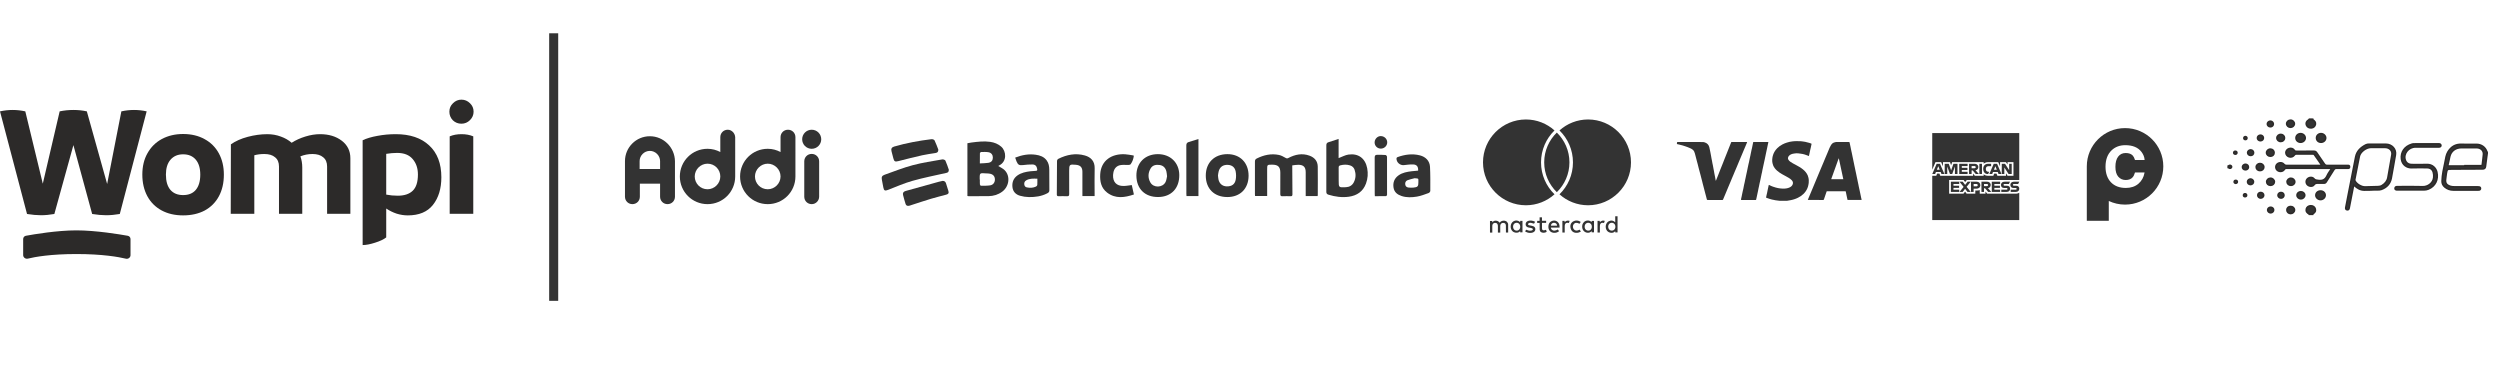 <svg xml:space="preserve" style="enable-background:new 0 0 7396 1080;" viewBox="0 0 7396 1080" y="0px" x="0px" xmlns:xlink="http://www.w3.org/1999/xlink" xmlns="http://www.w3.org/2000/svg" id="Capa_1" version="1.1">
<style type="text/css">
	.st0{fill:#2C2A29;}
	.st1{fill:#333333;}
	.st2{fill:#333333;stroke:#2C2A29;stroke-width:5;stroke-miterlimit:10;}
	.st3{fill-rule:evenodd;clip-rule:evenodd;fill:#333333;}
</style>
<g>
	<path d="M359.01,329.47c12.32-2.77,24.8-4.16,37.43-4.16c12.94,0,25.41,1.39,37.43,4.16l-79.47,303.57
		c-13.86,2.46-27.42,3.7-40.66,3.7c-12.01,0-25.72-1.23-41.12-3.7l-55.45-203.76l-56.37,203.76c-13.86,2.46-27.11,3.7-39.74,3.7
		c-12.01,0-25.72-1.23-41.12-3.7L0,329.47c12.63-2.77,25.11-4.16,37.43-4.16c12.63,0,25.1,1.39,37.43,4.16l51.75,213.93l49.9-213.93
		c12.94-2.77,26.49-4.16,40.66-4.16c14.17,0,27.42,1.39,39.74,4.16l60.07,214.85L359.01,329.47z" class="st0"></path>
	<path d="M541.66,637.19c-24.34,0-45.59-4.93-63.76-14.79c-18.17-9.86-32.19-23.87-42.05-42.05
		c-9.86-18.48-14.79-39.74-14.79-63.76c0-24.33,5.08-45.43,15.25-63.3c10.17-18.17,24.33-32.19,42.51-42.05
		c18.48-9.86,39.43-14.79,62.84-14.79c24.33,0,45.59,5.08,63.76,15.25c18.17,9.86,32.19,23.87,42.05,42.05
		c9.86,18.17,14.79,39.12,14.79,62.84c0,24.64-4.93,46.05-14.79,64.23c-9.86,18.17-23.87,32.19-42.05,42.05
		C587.25,632.42,566,637.19,541.66,637.19z M541.66,577.12c16.33,0,28.8-5.08,37.43-15.25c8.93-10.47,13.4-25.57,13.4-45.28
		c0-19.1-4.47-33.88-13.4-44.36c-8.93-10.47-21.41-15.71-37.43-15.71c-15.71,0-28.19,5.39-37.43,16.17
		c-8.93,10.47-13.4,25.1-13.4,43.89c0,19.71,4.47,34.81,13.4,45.28C513.17,572.04,525.64,577.12,541.66,577.12z" class="st0"></path>
	<path d="M946.9,396.92c25.87,0,47.28,6.47,64.22,19.41c16.94,12.94,25.41,30.19,25.41,51.75v164.49h-68.84v-140
		c0-12.01-3.85-21.1-11.55-27.26c-7.39-6.47-18.02-9.7-31.88-9.7c-12.33,0-24.18,2.31-35.59,6.93c3.7,10.17,5.55,21.25,5.55,33.27
		v136.77h-68.85v-140c0-12.01-3.85-21.1-11.55-27.26c-7.39-6.47-18.02-9.7-31.88-9.7c-10.47,0-20.33,1.23-29.57,3.7v173.27H682.6
		l0.46-205.61c13.55-9.55,30.19-16.94,49.9-22.18c19.71-5.24,38.97-7.85,57.76-7.85c14.17,0,27.41,2.31,39.74,6.93
		c12.32,4.31,23.1,10.47,32.34,18.48c12.02-7.7,25.57-13.86,40.66-18.48C918.56,399.23,933.04,396.92,946.9,396.92z" class="st0"></path>
	<path d="M1170.77,396.92c42.2,0,75.16,11.09,98.88,33.27c24.03,22.18,36.05,53.6,36.05,94.26
		c0,33.58-8.33,60.84-24.96,81.78c-16.32,20.64-41.12,30.96-74.39,30.96c-10.78,0-21.71-1.69-32.8-5.08
		c-11.09-3.7-21.41-8.78-30.96-15.25v85.48c-7.39,5.85-18.48,11.09-33.26,15.71c-14.48,4.62-26.65,6.93-36.5,6.93V414.94
		c11.7-5.54,26.18-9.86,43.43-12.94C1133.8,398.62,1151.97,396.92,1170.77,396.92z M1176.77,578.97c19.41,0,34.2-4.93,44.36-14.79
		c10.17-9.86,15.24-25.87,15.24-48.05c0-18.48-5.24-33.73-15.71-45.74c-10.17-12.01-25.42-18.02-45.74-18.02
		c-10.17,0-20.95,0.92-32.35,2.77v120.59C1153.36,577.89,1164.76,578.97,1176.77,578.97z" class="st0"></path>
	<path d="M1365.02,365.97c-9.85,0-18.33-3.39-25.41-10.17c-6.78-7.08-10.17-15.56-10.17-25.41
		c0-9.86,3.54-18.17,10.63-24.95c7.08-7.09,15.4-10.63,24.95-10.63c9.85,0,18.33,3.54,25.41,10.63
		c7.09,6.78,10.63,15.09,10.63,24.95c0,9.55-3.54,17.87-10.63,24.95C1383.35,362.42,1374.87,365.97,1365.02,365.97z M1330.37,403.39
		c10.17-4.31,21.87-6.47,35.11-6.47c12.94,0,24.49,2.16,34.65,6.47v229.18h-69.77V403.39z" class="st0"></path>
	<path d="M68.53,754.7v-47.48c0-4.77,3.34-8.86,8.03-9.72c23.18-4.26,92.21-15.98,149.52-15.98
		c57.45,0,128.37,11.78,151.98,16.02c4.71,0.84,8.07,4.95,8.07,9.74v47.68c0,6.89-6.85,11.97-13.55,10.37
		c-21.53-5.14-69.21-13.78-146.5-13.78c-76.37,0-122.63,8.43-143.78,13.59C75.54,766.79,68.53,761.66,68.53,754.7z" class="st0"></path>
</g>
<g id="ipM5mX.tif">
	<g>
		<path d="M5507.16,591.39c-0.65,0.06-1.3,0.18-1.95,0.18c-12.4,0.01-24.79,0.01-37.18-0.01
			c-0.74,0-1.47-0.13-2.31-0.21c-0.38-1.72-0.75-3.32-1.1-4.93c-0.57-2.63-1.15-5.27-1.69-7.91c-0.57-2.73-1.09-5.47-1.66-8.21
			c-0.25-1.22-0.58-2.43-0.81-3.65c-0.12-0.61-0.45-0.86-1.02-0.88c-0.4-0.01-0.81-0.02-1.21-0.02c-17.36,0-34.73,0-52.09,0
			c-0.1,0-0.2,0-0.3,0c-1.94,0.02-1.61-0.11-2.23,1.58c-1.3,3.51-2.43,7.09-3.64,10.63c-1.37,4.02-2.77,8.02-4.11,12.04
			c-0.33,0.98-0.86,1.56-1.93,1.55c-0.3,0-0.6,0.02-0.91,0.02c-14.14,0-28.28-0.01-42.43-0.02c-0.69,0-1.38-0.09-2.31-0.16
			c0.58-1.5,1.07-2.83,1.61-4.14c2.92-7.01,5.86-14,8.79-21c2.74-6.54,5.49-13.07,8.21-19.61c2.52-6.04,5.01-12.09,7.53-18.14
			c2.91-7,5.83-13.99,8.76-20.99c1.77-4.23,3.57-8.46,5.35-12.69c1.96-4.64,3.94-9.28,5.88-13.93c1.85-4.42,3.65-8.87,5.5-13.29
			c1.97-4.7,4-9.37,5.96-14.07c2.29-5.48,4.45-11.01,6.83-16.44c1.24-2.83,2.64-5.63,4.3-8.24c1.9-3,4.48-5.43,7.82-6.85
			c1.32-0.56,2.73-0.94,4.12-1.31c3.9-1.05,7.89-0.49,11.83-0.53c9.61-0.08,19.22-0.03,28.83-0.03c1.88,0,1.99,0.16,2.32,1.94
			c0.4,2.2,0.93,4.37,1.4,6.55c0.39,1.8,0.78,3.61,1.15,5.42c0.49,2.4,0.97,4.8,1.46,7.2c0.43,2.1,0.86,4.2,1.31,6.3
			c0.33,1.56,0.73,3.1,1.06,4.66c0.64,3.08,1.25,6.18,1.88,9.26c0.63,3.03,1.29,6.04,1.91,9.07c0.42,2,0.78,4.02,1.2,6.02
			c0.48,2.3,0.99,4.6,1.47,6.9c0.42,2.05,0.8,4.1,1.23,6.15c0.42,2,0.87,3.99,1.29,5.98c0.68,3.23,1.34,6.47,2.03,9.71
			c0.5,2.34,1.04,4.66,1.52,7c0.81,3.91,1.59,7.83,2.4,11.75c0.46,2.2,0.96,4.39,1.42,6.58c0.43,2.05,0.81,4.1,1.24,6.15
			c0.65,3.08,1.33,6.16,1.97,9.25c0.45,2.2,0.84,4.41,1.29,6.6c0.36,1.76,0.78,3.51,1.16,5.26c0.53,2.39,1.05,4.78,1.57,7.18
			c0.52,2.44,1.05,4.87,1.55,7.32c0.98,4.79,1.94,9.59,2.94,14.38c0.16,0.76,0.52,1.48,0.78,2.22
			C5507.16,589.79,5507.16,590.59,5507.16,591.39z M5440.04,468.53c-0.13,0-0.26,0-0.38-0.01c-0.56,1.43-1.14,2.84-1.66,4.28
			c-1.96,5.44-3.89,10.9-5.84,16.35c-0.99,2.78-1.99,5.55-2.99,8.33c-1.22,3.37-2.44,6.74-3.65,10.12
			c-1.71,4.74-3.4,9.48-5.11,14.23c-0.85,2.35-1.72,4.69-2.55,7.04c-0.14,0.39-0.14,0.83-0.21,1.29c11.9,0,23.65,0,35.61,0
			C5448.82,509.5,5444.43,489.01,5440.04,468.53z" class="st1"></path>
		<path d="M5076.37,534.61c1.11-2.77,2.22-5.53,3.33-8.3c1.27-3.15,2.56-6.29,3.8-9.46c1.93-4.93,3.79-9.9,5.74-14.82
			c2.18-5.52,4.46-11.01,6.65-16.53c2.38-5.99,4.69-12,7.06-17.99c1.96-4.97,3.98-9.92,5.95-14.88c2.35-5.89,4.67-11.8,7.01-17.69
			c1.8-4.54,3.62-9.07,5.43-13.62c0.46-1.16,0.45-1.19,1.75-1.19c5.18-0.01,10.37-0.01,15.55-0.01c9.36,0,18.72,0,28.08,0.01
			c0.58,0,1.16,0.05,2.01,0.08c-0.28,0.87-0.45,1.53-0.7,2.14c-1.45,3.51-2.91,7.02-4.39,10.52c-1.81,4.28-3.66,8.55-5.46,12.83
			c-2.17,5.16-4.31,10.33-6.48,15.49c-2.44,5.81-4.91,11.6-7.34,17.41c-2.35,5.62-4.65,11.27-7.01,16.88
			c-1.71,4.06-3.49,8.08-5.21,12.13c-1.17,2.76-2.27,5.55-3.43,8.31c-1.77,4.19-3.58,8.37-5.35,12.56c-0.97,2.3-1.86,4.64-2.83,6.94
			c-2.48,5.9-4.98,11.78-7.46,17.67c-2.07,4.93-4.1,9.88-6.16,14.81c-3.12,7.47-6.26,14.94-9.39,22.41
			c-0.34,0.82-0.85,1.34-1.82,1.26c-0.4-0.03-0.8,0.01-1.21,0.01c-13.44,0-26.88,0-40.32,0c-0.96,0-1.91-0.02-2.87-0.05
			c-0.89-0.03-1.48-0.33-1.69-1.34c-0.41-1.9-0.96-3.78-1.44-5.66c-0.6-2.31-1.19-4.63-1.8-6.94c-0.48-1.83-0.99-3.65-1.48-5.48
			c-0.7-2.65-1.38-5.31-2.07-7.96c-0.75-2.9-1.5-5.81-2.26-8.71c-1.05-4.01-2.13-8-3.16-12.01c-0.66-2.57-1.24-5.17-1.89-7.74
			c-0.54-2.17-1.14-4.33-1.7-6.5c-0.88-3.43-1.74-6.87-2.63-10.3c-0.56-2.17-1.17-4.33-1.75-6.5c-0.71-2.65-1.42-5.3-2.13-7.95
			c-0.67-2.5-1.37-4.99-2-7.5c-0.97-3.83-1.88-7.68-2.86-11.51c-0.59-2.32-1.27-4.61-1.89-6.92c-0.66-2.46-1.3-4.92-1.94-7.37
			c-0.67-2.56-1.34-5.12-2-7.68c-0.79-3.05-1.56-6.1-2.37-9.15c-1.1-4.16-2.65-8.09-6.01-11.02c-2.32-2.03-4.98-3.54-7.79-4.77
			c-2.61-1.14-5.24-2.24-7.89-3.27c-2.05-0.8-4.13-1.49-6.22-2.19c-2.65-0.89-5.29-1.82-7.97-2.6c-2.59-0.76-5.23-1.35-7.85-2.01
			c-1.45-0.37-2.91-0.72-4.36-1.07c-1.64-0.4-3.29-0.78-4.97-1.18c-0.64-2.07,0.25-3.94,0.65-5.97c0.63-0.03,1.17-0.07,1.71-0.07
			c24.76,0,49.52-0.02,74.28,0.06c1.94,0.01,3.95,0.58,5.82,1.2c6.64,2.21,11.09,6.65,13.02,13.42c0.65,2.29,1.02,4.66,1.51,7
			c0.48,2.3,0.97,4.6,1.44,6.9c0.26,1.27,0.5,2.55,0.75,3.83c0.55,2.89,1.1,5.78,1.63,8.67c0.42,2.3,0.76,4.62,1.19,6.92
			c0.49,2.61,1.09,5.19,1.58,7.8c0.42,2.21,0.72,4.44,1.15,6.64c0.45,2.29,1.05,4.56,1.5,6.85c0.62,3.19,1.15,6.4,1.75,9.6
			c0.5,2.65,1.05,5.28,1.55,7.93c0.22,1.17,0.36,2.36,0.56,3.54c0.19,1.13,0.42,2.25,0.64,3.37c0.71,3.53,1.44,7.06,2.12,10.6
			c0.44,2.3,0.77,4.61,1.19,6.92c0.2,1.09,0.51,2.17,0.76,3.25C5076.12,534.62,5076.25,534.61,5076.37,534.61z" class="st1"></path>
		<path d="M5351.46,461.69c-1.56-0.62-2.88-1.18-4.23-1.68c-2.86-1.05-5.68-2.23-8.6-3.05
			c-3.75-1.05-7.55-1.95-11.45-2.34c-2.49-0.25-4.96-0.85-7.45-0.98c-3.3-0.17-6.62-0.43-9.91,0.29c-1.56,0.34-3.17,0.42-4.74,0.73
			c-4.71,0.91-9.03,2.64-12.43,6.18c-1.75,1.82-2.87,3.99-3.13,6.52c-0.18,1.79,0.32,3.47,1.2,5.03c1.48,2.65,3.68,4.62,6.12,6.34
			c4.92,3.48,10.29,6.18,15.61,8.97c3.63,1.91,7.21,3.94,10.75,6.02c3.77,2.21,7.35,4.7,10.74,7.46
			c6.04,4.92,10.99,10.7,14.11,17.91c0.93,2.15,1.48,4.43,2.06,6.71c1.29,5.1,1.11,10.24,0.81,15.39c-0.1,1.73-0.62,3.43-0.86,5.16
			c-0.51,3.7-1.68,7.19-3.12,10.61c-2.77,6.56-6.82,12.24-11.96,17.13c-4.71,4.5-10.07,8.1-15.95,10.92
			c-3.7,1.77-7.43,3.47-11.4,4.58c-3.15,0.88-6.25,1.92-9.5,2.44c-3.76,0.6-7.5,1.31-11.25,1.95c-0.44,0.08-0.9,0.06-1.35,0.06
			c-7,0-13.99,0.03-20.99-0.02c-1.39-0.01-2.78-0.36-4.17-0.54c-2.59-0.33-5.19-0.58-7.77-1c-2.21-0.36-4.39-0.94-6.58-1.39
			c-1.27-0.26-2.56-0.42-3.81-0.74c-2.37-0.61-4.75-1.23-7.08-1.98c-3.18-1.03-6.31-2.18-9.46-3.32c-0.99-0.36-1.06-0.67-0.81-1.72
			c0.52-2.23,0.97-4.48,1.47-6.72c0.44-1.94,0.95-3.87,1.37-5.82c0.47-2.2,0.87-4.42,1.32-6.63c0.42-2.06,0.86-4.11,1.3-6.16
			c0.28-1.31,0.57-2.63,0.85-3.94c0.44-2.04,0.87-4.08,1.35-6.11c0.22-0.95,0.62-1.1,1.52-0.63c3.58,1.9,7.22,3.66,11.09,4.91
			c2.64,0.86,5.33,1.58,7.94,2.52c3.23,1.16,6.63,1.41,9.93,2.19c1.55,0.36,3.18,0.38,4.77,0.6c3.85,0.52,7.72,0.54,11.59,0.42
			c1.95-0.06,3.92-0.26,5.82-0.66c2.54-0.54,5.11-1.11,7.5-2.08c4.75-1.91,8.84-4.66,10.8-9.76c1.72-4.47,0.61-8.36-2.33-11.84
			c-2.79-3.3-6.39-5.63-10.05-7.82c-2.79-1.67-5.67-3.21-8.52-4.79c-3.5-1.93-7.06-3.79-10.53-5.77
			c-5.23-2.99-10.26-6.29-14.76-10.32c-4.91-4.4-9.07-9.38-11.58-15.55c-0.88-2.17-1.54-4.42-2-6.74c-0.7-3.56-1.09-7.11-0.8-10.74
			c0.26-3.34,0.64-6.67,1.45-9.91c2.24-9.05,6.73-16.86,13.32-23.47c4.49-4.51,9.62-8.16,15.22-11.12
			c4.37-2.31,8.93-4.25,13.69-5.64c2.58-0.75,5.15-1.55,7.77-2.11c2.79-0.59,5.64-0.9,8.46-1.35c7.81-1.23,15.67-0.43,23.5-0.58
			c2.04-0.04,4.1,0.39,6.14,0.67c2.63,0.36,5.27,0.7,7.88,1.2c2.05,0.39,4.06,1,6.08,1.53c2.17,0.56,4.36,1.07,6.51,1.71
			c1.77,0.52,3.51,1.16,5.24,1.81c1.05,0.4,1.22,0.88,0.98,2c-0.74,3.42-1.44,6.85-2.19,10.27c-0.43,1.95-0.97,3.87-1.4,5.82
			c-0.6,2.72-1.14,5.46-1.72,8.19c-0.51,2.4-1.05,4.79-1.57,7.19C5352.02,459.21,5351.77,460.33,5351.46,461.69z" class="st1"></path>
		<path d="M5231.39,420.13c0,0.54,0.07,0.94-0.01,1.3c-0.66,3.09-1.35,6.16-2.02,9.25c-0.42,1.94-0.79,3.89-1.19,5.84
			c-0.21,1.03-0.42,2.05-0.64,3.08c-0.86,3.95-1.74,7.9-2.58,11.86c-0.62,2.92-1.19,5.85-1.8,8.78c-0.75,3.62-1.51,7.25-2.28,10.87
			c-0.68,3.17-1.38,6.32-2.07,9.49c-0.87,4-1.74,8.01-2.61,12.02c-0.71,3.26-1.45,6.52-2.13,9.79c-0.48,2.35-0.84,4.73-1.33,7.09
			c-0.43,2.05-0.99,4.06-1.44,6.1c-0.42,1.9-0.76,3.81-1.15,5.71c-0.46,2.25-0.93,4.5-1.4,6.75c-0.48,2.3-0.95,4.6-1.46,6.9
			c-0.61,2.77-1.29,5.53-1.89,8.3c-0.5,2.3-0.89,4.63-1.38,6.93c-0.63,2.92-1.33,5.83-1.96,8.75c-0.26,1.21-0.4,2.46-0.65,3.67
			c-0.46,2.25-0.97,4.5-1.45,6.75c-0.63,2.98-1.25,5.97-1.89,8.95c-0.6,2.83-1.22,5.65-1.83,8.47c-0.25,1.18-0.48,2.36-0.77,3.53
			c-0.26,1.06-0.46,1.2-1.52,1.29c-0.4,0.03-0.8,0.01-1.21,0.01c-12.95,0-25.89,0.01-38.84,0c-1.09,0-2.18-0.1-3.26-0.15
			c-0.47-1.53,0.24-2.74,0.46-3.99c0.35-2.01,0.92-3.97,1.35-5.97c0.46-2.14,0.86-4.3,1.31-6.45c0.7-3.38,1.39-6.76,2.13-10.12
			c0.45-2.04,1.03-4.04,1.49-6.08c0.36-1.6,0.63-3.23,0.94-4.84c0.45-2.36,0.85-4.73,1.36-7.08c0.61-2.82,1.36-5.6,1.98-8.42
			c0.47-2.15,0.81-4.32,1.25-6.48c0.46-2.2,0.98-4.39,1.46-6.59c0.44-2.05,0.85-4.11,1.27-6.16c0.2-0.97,0.42-1.94,0.63-2.91
			c0.68-3.08,1.38-6.15,2.03-9.24c0.61-2.87,1.15-5.75,1.75-8.62c0.93-4.45,1.86-8.9,2.83-13.34c0.43-1.95,1.02-3.85,1.43-5.8
			c0.79-3.76,1.47-7.55,2.27-11.32c0.64-3.02,1.38-6.02,2.05-9.04c0.26-1.16,0.4-2.35,0.64-3.51c0.47-2.3,0.96-4.6,1.45-6.89
			c0.46-2.15,0.9-4.31,1.38-6.46c0.29-1.26,0.69-2.5,0.97-3.77c0.38-1.7,0.67-3.41,1.02-5.12c0.56-2.7,1.14-5.4,1.69-8.1
			c0.26-1.27,0.46-2.54,0.7-3.81c0.17-0.91,0.56-1.2,1.74-1.21c4.88-0.01,9.76,0,14.64,0c8.91,0,17.81,0,26.72,0
			C5230.13,420.13,5230.67,420.13,5231.39,420.13z" class="st1"></path>
	</g>
</g>
<g>
	<g id="kMjyHa_00000127017659580719476610000013645624782970850950_">
		<g>
			<path d="M4414.82,688.21c-2.43,0-4.59,0-6.87,0c0-11.46,0-22.86,0-34.39c2.21,0,4.45,0,6.85,0c0,1.22,0,2.38,0,4.01
				c3.04-3.86,6.72-5.3,11.13-4.95c4.38,0.34,7.9,2.2,10.48,6.03c0.46-0.51,0.84-0.93,1.21-1.36c5.12-5.77,15.06-6.39,20.45-1.28
				c2.24,2.13,3.53,4.83,3.6,7.82c0.17,7.88,0.06,15.76,0.06,23.88c-2.1,0-4.23,0-6.6,0c0-0.42,0-1,0-1.57
				c-0.04-6.42,0.08-12.84-0.16-19.25c-0.21-5.45-3.27-7.98-8.75-7.77c-4.36,0.17-7.88,3.97-7.89,8.59
				c-0.02,6.69-0.01,13.38-0.01,20.19c-2.28,0-4.48,0-6.98,0c0-0.55,0-1.18,0-1.8c0.01-5.82,0.04-11.64,0.01-17.46
				c0-1.13-0.12-2.29-0.36-3.4c-0.96-4.44-4.36-6.68-9.14-6.09c-4.03,0.5-7.06,4.16-7.05,8.5c0.02,6.26,0.02,12.51,0.03,18.77
				C4414.82,687.15,4414.82,687.63,4414.82,688.21z" class="st1"></path>
			<path d="M4778.48,657.54c0-6.16,0-11.95,0-17.82c2.38,0,4.58,0,6.89,0c0,15.96,0,31.87,0,47.9c-2.23,0-4.43,0-6.79,0
				c0-1.11,0-2.23,0-3.41c-0.31,0.04-0.52,0-0.59,0.08c-5.78,7.11-18.22,5.24-23.63-1.52c-7.15-8.93-4.47-23.72,5.47-28.44
				C4766.47,651.19,4772.71,652.04,4778.48,657.54z M4778.98,670.74c0-5.31-2.74-9.61-7.04-11.07c-7.31-2.48-14.1,2.6-14.3,10.71
				c-0.14,5.61,3.04,10.34,7.74,11.53C4772.72,683.78,4778.99,678.62,4778.98,670.74z" class="st1"></path>
			<path d="M4715.7,687.35c-2.29,0-4.49,0-6.85,0c-0.06-1.12-0.13-2.22-0.21-3.62c-2.09,2.14-4.24,3.72-6.94,4.4
				c-9.68,2.43-19.35-4.18-20.77-14.24c-0.9-6.42,0.35-12.24,5.1-16.96c5.57-5.54,15.84-6.66,22.05-0.21
				c0.1,0.11,0.25,0.17,0.6,0.41c0-1.25,0-2.35,0-3.58c2.44,0,4.67,0,7.01,0C4715.7,664.81,4715.7,676.03,4715.7,687.35z
				 M4687.99,670.72c0.02,5.05,2.51,9.2,6.48,10.76c7.32,2.89,14.43-1.79,14.78-9.81c0.2-4.61-1.07-8.67-5.27-11.17
				C4697.78,656.8,4688.01,660.14,4687.99,670.72z" class="st1"></path>
			<path d="M4497.24,657.18c0-1.41,0-2.49,0-3.68c2.3,0,4.5,0,6.85,0c0,11.21,0,22.43,0,33.79c-2.17,0-4.41,0-6.87,0
				c0-1.13,0-2.24,0-3.57c-1.09,0.94-1.9,1.74-2.8,2.4c-5.41,3.92-14.42,3-19.73-2c-8.52-8.01-7.03-23.69,2.81-29.49
				c6.35-3.74,13.51-3,18.97,1.95C4496.61,656.72,4496.79,656.84,4497.24,657.18z M4497.49,670.82c0.01-4.45-1.9-8.31-5.05-10.2
				c-6.03-3.62-13.61-0.71-15.66,6.01c-1.89,6.21,0.81,12.83,6.07,14.88C4490.43,684.45,4497.46,679.32,4497.49,670.82z" class="st1"></path>
			<path d="M4613.91,673.42c-8.84,0-17.25,0-25.83,0c0.38,3.37,1.97,5.76,4.64,7.42c4.04,2.51,9.25,1.84,15.86-2
				c1.22,1.65,2.46,3.32,3.76,5.08c-4.9,4.04-10.41,5.45-16.53,4.72c-10.57-1.26-15.94-9.81-15-20.08
				c0.59-6.37,3.32-11.51,9.32-14.32c10.6-4.97,21.73,1.11,23.44,12.76C4613.89,669.05,4613.81,671.16,4613.91,673.42z
				 M4606.53,667.58c-0.19-5.31-4.27-8.76-9.85-8.51c-4.65,0.21-8.67,4.22-8.44,8.51C4594.29,667.58,4600.35,667.58,4606.53,667.58z" class="st1"></path>
			<path d="M4511.81,684.46c1.17-1.8,2.28-3.52,3.21-4.94c2.92,1.01,5.59,2.36,8.41,2.79c2.55,0.39,5.28-0.08,7.89-0.45
				c0.97-0.14,1.98-0.93,2.69-1.68c1.22-1.3,1.06-3.15-0.42-4.13c-1.19-0.78-2.62-1.3-4.02-1.63c-2.27-0.53-4.61-0.78-6.91-1.21
				c-0.9-0.17-1.79-0.45-2.66-0.76c-3.81-1.35-6.31-3.83-6.54-8.06c-0.23-4.26,1.33-7.68,5.15-9.82c3.72-2.08,7.81-2.21,11.91-1.94
				c3.85,0.25,7.43,1.5,11.01,3.47c-1.16,1.98-2.3,3.91-3.25,5.55c-3.1-0.85-5.98-1.78-8.92-2.4c-2.26-0.48-4.56-0.26-6.66,0.91
				c-1.31,0.73-2.27,1.77-2.19,3.36c0.08,1.6,1.27,2.43,2.63,2.76c2.64,0.64,5.33,1.02,7.98,1.62c1.79,0.41,3.61,0.84,5.31,1.53
				c7.51,3.08,6.8,12.39,2.3,16.05c-3.79,3.08-8.28,3.71-12.92,3.56C4520.78,688.87,4516.12,687.36,4511.81,684.46z" class="st1"></path>
			<path d="M4554.81,659.62c-2.51,0-4.82,0-7.23,0c0-2.11,0-4.05,0-6.18c2.36,0,4.66,0,7.16,0c0-3.59,0-6.98,0-10.49
				c2.39,0,4.6,0,7.01,0c0,3.41,0,6.81,0,10.37c4.2,0,8.2,0,12.33,0c0,2.05,0,3.93,0,5.97c-3.98,0-7.98,0-12.16,0
				c-0.05,0.66-0.12,1.18-0.12,1.69c-0.01,4.79-0.03,9.57,0,14.36c0.03,4.8,2.16,6.69,6.88,5.96c1.69-0.26,3.32-0.95,5.08-1.48
				c0.59,1.67,1.27,3.45,1.81,5.26c0.1,0.33-0.25,1.03-0.58,1.21c-4.7,2.54-9.64,3.06-14.63,1.15c-4.15-1.58-5.31-5.28-5.45-9.25
				c-0.19-5.49-0.08-10.98-0.1-16.48C4554.81,661.12,4554.81,660.53,4554.81,659.62z" class="st1"></path>
			<path d="M4676.33,656.68c-1.18,1.81-2.3,3.54-3.41,5.25c-8.4-4-13.45-3.63-17.27,1.24
				c-3.29,4.19-3.13,11.05,0.35,15.17c4.01,4.77,9.37,5.13,17.16,1.06c1.13,1.74,2.27,3.49,3.68,5.66c-2.51,1.1-4.78,2.51-7.25,3.1
				c-10.17,2.43-19.13-1.46-22.3-10.37c-3.35-9.42-1.37-18.67,8-23.33c6.6-3.28,13.38-2.78,19.76,1.16
				C4675.5,655.9,4675.88,656.3,4676.33,656.68z" class="st1"></path>
			<path d="M4726.13,653.49c2.23,0,4.37,0,6.68,0c0,1.25,0,2.41,0,3.7c6.05-4.84,9.29-5.66,14.82-3.71
				c-0.77,2.06-1.54,4.13-2.34,6.29c-1.06-0.21-2.04-0.44-3.05-0.59c-4.41-0.66-7.72,1.52-8.74,5.87c-0.31,1.31-0.4,2.69-0.41,4.04
				c-0.04,6.19-0.02,12.39-0.02,18.74c-2.34,0-4.63,0-6.95,0C4726.13,676.37,4726.13,664.98,4726.13,653.49z" class="st1"></path>
			<path d="M4622.17,653.48c2.2,0,4.3,0,6.57,0c0.06,1.19,0.12,2.34,0.2,3.84c4.09-4.85,8.99-5.59,14.72-3.91
				c-0.81,2.15-1.59,4.25-2.38,6.35c-1.06-0.21-1.96-0.42-2.87-0.55c-4.8-0.73-8.2,1.68-9.06,6.48c-0.22,1.22-0.29,2.49-0.3,3.73
				c-0.03,6.09-0.01,12.18-0.01,18.41c-2.35,0-4.59,0-6.87,0C4622.17,676.38,4622.17,664.97,4622.17,653.48z" class="st1"></path>
		</g>
	</g>
	<path d="M4598.84,574.83c-22.47,20.16-52.16,32.43-84.64,32.43c-69.97,0-126.9-56.93-126.9-126.9
		s56.93-126.9,126.9-126.9c32.48,0,62.17,12.27,84.64,32.43c-24.59,23.99-39.87,57.48-39.87,94.47S4574.25,550.84,4598.84,574.83z" class="st1"></path>
	<path d="M4825.11,480.36c0,69.97-56.93,126.9-126.9,126.9c-32.48,0-62.17-12.27-84.64-32.43
		c24.59-23.99,39.88-57.48,39.88-94.47s-15.29-70.48-39.88-94.47c22.47-20.16,52.16-32.43,84.64-32.43
		C4768.18,353.46,4825.11,410.39,4825.11,480.36z" class="st1"></path>
	<g>
		<path d="M4643.02,480.36c0,34.56-14.31,65.82-37.33,88.19c-23.01-22.37-37.33-53.63-37.33-88.19
			s14.31-65.82,37.33-88.19C4628.7,414.54,4643.02,445.81,4643.02,480.36z" class="st1"></path>
	</g>
</g>
<g>
	<path d="M3874.3,460.62c-21.91-8.15-42.78-3.71-62.77,6.79c-3.18,1.67-5.14,1.49-8.32-0.33
		c-6.21-3.54-12.76-7.27-19.63-8.69c-22.96-4.74-44.7,0.07-65.46,10.44c-4.06,2.02-5.53,4.55-5.51,9.11
		c0.13,32.09-0.02,64.19-0.05,96.28c0,1.8,0.24,3.61,0.39,5.66c12.08,0,23.74,0,35.83,0c0-2.37,0-4.22,0-6.06
		c-0.02-23.81-0.02-47.62-0.05-71.44c-0.02-15.33-0.03-15.33,15.41-15.21c17.01,0.13,23.55,6.71,23.57,23.78
		c0.02,20.91,0.21,41.83-0.12,62.74c-0.09,5.64,1.73,7.16,7.09,6.87c7.64-0.42,15.32-0.26,22.98-0.05c4.07,0.11,5.93-0.91,5.87-5.5
		c-0.33-28.06-0.4-56.12-0.56-85.71c5.25-0.55,11.94-1.97,18.59-1.81c15.11,0.35,21.18,7.03,21.21,22.16
		c0.03,19.26,0.01,38.51,0.01,57.77c0,4.09,0,8.19,0,12.59c12.13,0,23.6,0,35.24,0c0.21-1.43,0.49-2.42,0.49-3.42
		c0.03-27.95,0.35-55.91-0.09-83.86C3898.16,476.64,3888.95,466.07,3874.3,460.62z" class="st1"></path>
	<path d="M2953.32,491.07c0.63-0.4,1.55-1.1,2.57-1.6c23.68-11.69,21.47-42.11,6.13-55.59
		c-9.34-8.21-20.39-12.46-32.48-14.22c-18.65-2.71-37.17-0.35-55.65,1.98c-3.99,0.5-7.93,1.4-11.88,2.11c0,52.4,0,103.92,0,156.03
		c1.51,0.28,2.5,0.62,3.48,0.62c19.67,0,39.33,0.19,58.99-0.14c14.59-0.24,28.13-4.26,40.11-12.95
		c21.34-15.49,25.2-46.64,7.28-64.13C2966.76,498.18,2959.72,495.15,2953.32,491.07z M2898.95,453.59c0.04-1.38,2.25-3.8,3.5-3.83
		c7.39-0.18,14.95-0.65,22.15,0.64c8.35,1.49,12.83,8.21,12.66,16.09c-0.18,8.36-4.37,13.78-13.44,15.23
		c-7.87,1.25-15.96,1.16-25.03,1.72C2898.79,472.54,2898.64,463.06,2898.95,453.59z M2929.25,548.36
		c-8.94,1.33-18.13,1.14-27.21,1.2c-1.07,0.01-2.95-2.55-3.07-4.04c-0.4-4.73-0.15-9.51-0.15-14.27c-0.16-0.01-0.33-0.02-0.49-0.03
		c0.5-5.88-1.07-13.71,2.1-17.07c2.83-2.99,10.89-1.19,16.64-1.18c3.91,0.01,7.9,0.21,11.73,0.98c9.59,1.91,14.5,7.96,14.54,17.27
		C2943.38,539.71,2938.15,547.04,2929.25,548.36z" class="st1"></path>
	<path d="M3989.27,457.27c-9.66,1.37-18.77,6.65-29.14,10.52c0-17.79,0-36.23,0-56.84
		c-11.22,3.68-20.96,6.84-30.67,10.07c-4.31,1.44-5.65,4.4-5.64,9.02c0.17,45.75,0.2,91.5-0.03,137.25
		c-0.03,5.18,1.9,7.32,6.49,8.72c19.65,5.99,39.72,8.78,60.07,5.99c24.06-3.3,42.11-15.48,50.83-39.08
		c5.43-14.7,6.45-29.94,3.52-45.25C4039.11,468.47,4018.67,453.12,3989.27,457.27z M4005.07,539.35
		c-4.9,9.45-13.12,14.03-23.62,14.52c-21.07,1-21.07,0.96-21.07-19.59c0-4.34,0-8.68-0.01-13.03c-0.01-8.48,0.15-16.96-0.08-25.43
		c-0.1-3.76,1.27-5.7,4.86-6.65c9.62-2.54,19.28-2.87,28.76,0.12c6.36,2,11.3,6.34,13.48,12.78
		C4011.68,514.74,4011.3,527.34,4005.07,539.35z" class="st1"></path>
	<path d="M3630.94,456.01c-38.39,0.17-63.66,25.22-63.76,63.23c-0.1,38.75,24.7,63.59,63.59,63.71
		c38.01,0.11,62.9-24.73,63.05-62.95C3693.99,481.61,3668.67,455.85,3630.94,456.01z M3655.78,531.42
		c-2.53,13.86-11.8,20.18-26.35,19.96c-12.84-0.19-22.07-7.86-24.79-20.82c-0.72-3.42-0.87-6.96-1.39-11.34
		c0.64-3.87,0.91-8.69,2.28-13.17c3.88-12.74,13.06-18.81,26.74-18.3c12.38,0.47,21.02,7.01,23.39,19.83
		C3657.08,515.3,3657.19,523.71,3655.78,531.42z" class="st1"></path>
	<path d="M3425.28,456.02c-37.99,0.13-63.67,25.94-63.36,63.69c0.33,39.11,25.42,63.58,64.75,63.15
		c38.37-0.43,62.47-25.72,62.13-65.18C3488.49,481.24,3462.38,455.9,3425.28,456.02z M3448.06,538.72
		c-8.74,16.88-35.32,17.67-44.75,1.12c-7.66-13.44-7.22-28.01,0.6-41.39c5.8-9.94,15.93-11.83,26.62-10.35
		c10.85,1.51,17.26,8.34,20.02,18.58c1.12,4.14,1.23,8.55,2.06,14.87C3451.46,526.17,3450.99,533.08,3448.06,538.72z" class="st1"></path>
	<path d="M4230.52,493.46c-0.9-17.3-12.62-29.46-29.84-33.84c-22.68-5.77-44.73-2.55-66.36,5.22
		c-1.23,0.44-2.85,2.03-2.92,3.18c-0.79,11.99,10.37,21.88,22.23,20.43c8.99-1.1,18.09-2.3,27.09-1.98
		c10.85,0.39,15.44,6.75,14.64,18.33c-6.25,0.57-12.61,0.94-18.91,1.76c-13.79,1.77-27.53,3.98-39.19,12.36
		c-12.51,9-17.02,21.68-14.59,36.48c2.17,13.26,11.45,20.37,23.68,24.44c15.01,5.01,30.42,4.27,45.45,1.8
		c11.85-1.95,23.3-6.61,34.73-10.62c2.15-0.75,4.84-4.09,4.85-6.24C4231.45,541,4231.75,517.19,4230.52,493.46z M4196.14,539.28
		c0.14,11.88-2.27,14.56-14.33,15.69c-4.7,0.44-9.5,0.34-14.2-0.08c-5.06-0.45-9.16-2.72-10.21-8.31c-1.12-6,0.91-11.17,6.44-13.37
		c6.79-2.69,14.1-4.05,21.19-5.99C4197.95,528.51,4195.99,526.92,4196.14,539.28z" class="st1"></path>
	<path d="M3209.51,459.95c-27.37-7.72-53.73-2.45-78.77,10.05c-1.85,0.93-3.66,4.08-3.68,6.22
		c-0.35,32.92-0.35,65.84-0.58,98.77c-0.03,3.97,1.27,5.56,5.33,5.47c8.28-0.18,16.58-0.29,24.84,0.09
		c5.36,0.25,6.52-1.93,6.47-6.89c-0.23-22.78-0.1-45.56-0.1-68.33c0-18.63,1.05-19.58,19.87-17.85c13.39,1.23,19.28,7.55,19.3,20.85
		c0.03,21.33,0.01,42.66,0.01,63.99c0,2.43,0,4.85,0,7.67c12.25,0,23.74,0,36.13,0c0-2.85,0-5.11,0-7.37
		c0-24.85-0.52-49.71,0.15-74.54C3239.04,476.87,3227.18,464.94,3209.51,459.95z" class="st1"></path>
	<path d="M3096.55,474.61c-8.1-11.04-19.76-15.04-32.63-16.86c-20.81-2.94-40.62,0.72-60.61,8.54
		c1.37,3.94,2.41,7.48,3.82,10.86c4.44,10.66,8.23,12.5,19.63,11.2c9.21-1.05,18.52-2.04,27.75-1.8
		c8.72,0.23,12.61,5.08,13.98,13.82c0.56,3.56-0.44,4.92-4.02,5.06c-5.37,0.21-10.74,0.55-16.07,1.21
		c-13.62,1.7-27.05,4.25-38.54,12.47c-11.71,8.38-16.1,20.27-14.68,34.16c1.4,13.69,9.89,22.28,22.61,25.87
		c8.44,2.38,17.42,3.75,26.18,3.87c18.51,0.24,36.75-2.1,53.57-10.78c3.7-1.91,6.97-3.82,6.89-9.14c-0.28-20.48,0-40.97-0.23-61.46
		C3104.1,492.02,3102.48,482.68,3096.55,474.61z M3068.72,546.95c-0.14,1.78-2.04,4.13-3.74,4.95c-8.69,4.16-17.93,4.41-27.21,2.49
		c-4.52-0.93-6.98-4.16-7.54-8.74c-0.65-5.2,1.04-9.3,5.68-12.05c10.16-6.02,21.23-5.27,33-4.94
		C3068.89,535.12,3069.18,541.06,3068.72,546.95z" class="st1"></path>
	<path d="M2787.44,471.62c-29.07,5.21-58.45,9.41-86.92,16.99c-28.26,7.53-55.64,18.45-83.28,28.25
		c-8.31,2.94-9.87,6.92-8.2,15.47c1.43,7.3,2.69,14.64,4.12,21.94c1.95,9.92,4.79,11.02,14.14,7.41
		c23.88-9.24,47.46-19.7,72.01-26.65c32.94-9.33,66.68-15.9,100.11-23.46c4.34-0.98,7.45-2.34,7.62-9.25
		c-2.87-7.97-5.9-17.86-10.17-27.18C2795.84,472.91,2790.39,471.09,2787.44,471.62z" class="st1"></path>
	<path d="M3323.73,550.17c-20.75,0.1-31.77-11.8-30.84-32.48c0.1-2.26,0.52-4.51,0.89-6.75
		c2.06-12.45,9.72-20.92,22.16-22.66c7.45-1.04,15.17-0.04,22.76-0.3c2.14-0.07,5.13-0.7,6.21-2.18c5.41-7.41,8.31-15.9,9.49-25.14
		c-1.1-0.42-1.83-0.86-2.6-0.98c-7.76-1.17-15.5-2.86-23.31-3.31c-38.28-2.18-71.31,17.2-73.64,59.37
		c-1.16,20.91,2.76,40.48,20.36,53.96c24.82,19.01,51.76,14.93,79.33,5.66c-2.21-9.85-4.28-19.06-6.25-27.83
		C3339.64,548.51,3331.69,550.13,3323.73,550.17z" class="st1"></path>
	<path d="M3509.6,430.52c0.21,47.59,0.11,95.18,0.14,142.77c0,2.2,0.26,4.4,0.41,6.68c12.1,0,23.58,0,35.34,0
		c0-55.9,0-111.37,0-168.69c-10.39,3.21-19.77,6.1-29.14,9.03C3511.33,421.88,3509.57,425.08,3509.6,430.52z" class="st1"></path>
	<path d="M2642.8,468.16c2.6,9.92,5.23,10.99,15.11,8.44c23.4-6.03,46.84-11.91,70.41-17.22
		c12.68-2.86,25.64-4.44,38.47-6.58c4.72-0.79,9.12-1.89,9.11-10.23c-3.09-7.84-6.53-17.81-11.1-27.24
		c-1.07-2.21-6.1-3.95-9.03-3.59c-37.37,4.56-74.34,11.29-110.54,21.83c-7.15,2.08-9.64,6.54-7.87,13.6
		C2639.12,454.18,2640.96,461.17,2642.8,468.16z" class="st1"></path>
	<path d="M2798.61,542.17c-1.41-4.19-4.21-7.11-9.91-7.06c-3.28,0.75-7.35,1.52-11.33,2.61
		c-32.69,9.02-65.37,18.03-98.01,27.22c-6.73,1.9-9.26,5.82-7.77,11.97c2.13,8.83,4.75,17.56,7.37,26.26
		c1.51,5.03,5.39,6.6,10.24,5.65c2.82-0.55,5.53-1.7,8.28-2.58c18.9-6.08,37.72-12.43,56.74-18.14
		c14.85-4.46,29.93-8.13,44.91-12.16c6.72-1.81,8.5-4.53,6.68-10.67C2803.52,557.54,2801.19,549.81,2798.61,542.17z" class="st1"></path>
	<path d="M4099.19,458.59c-8.54-0.67-17.14-0.74-25.72-0.59c-5.04,0.09-6.62,3.02-6.59,8.21
		c0.24,35.58,0.12,71.17,0.13,106.75c0,2.22,0.19,4.45,0.32,7.45c11.3,0,22.2,0.12,33.1-0.18c1.09-0.03,3.03-2.58,3.03-3.96
		c0.15-37.45,0.17-74.89-0.09-112.34C4103.37,462.06,4100.78,458.72,4099.19,458.59z" class="st1"></path>
	<path d="M4085.08,402.59c-9.48-0.22-17.99,8.14-18.4,18.09c-0.41,10.27,7.46,18.67,17.81,18.98
		c10.24,0.31,19.02-7.62,19.45-17.56C4104.4,411.52,4096.01,402.84,4085.08,402.59z" class="st1"></path>
	<path d="M3960.29,495.83c0.23,8.47,0.07,16.95,0.08,25.43c0.01,4.34,0.01,8.68,0.01,13.03c0-4.34,0-8.68,0-13.03
		C3960.37,512.78,3960.52,504.3,3960.29,495.83z" class="st1"></path>
</g>
<g id="pdBPl7.tif">
	<g>
		<path d="M6591.98,491.34c0.36-0.1,0.8-0.12,1.08-0.32c2.49-1.78,5.09-2.89,7.6-0.24c1.57,1.66,1.54,3.79,0.02,5.43
			c-2.49,2.7-5.11,1.47-7.61-0.22c-0.29-0.19-0.72-0.2-1.09-0.29C6591.98,494.25,6591.98,492.79,6591.98,491.34z" class="st2"></path>
		<path d="M6840.67,353c-0.13,0.35-0.11,0.7,0.07,1.03c-2.82,2.08-5.61,2.11-8.38-0.08c0.1-0.31,0.14-0.63,0.14-0.96
			C6835.22,353,6837.94,353,6840.67,353z" class="st2"></path>
		<path d="M6840.75,633.01c-0.17,0.33-0.19,0.68-0.08,1.03c-2.72,0-5.45,0-8.17,0c-0.02-0.32-0.08-0.63-0.17-0.94
			C6835.11,630.86,6837.91,630.92,6840.75,633.01z" class="st2"></path>
		<path d="M6898,498.52c-2.23-1.31-4.2-0.79-6.04-0.79c-42.22-0.04-84.44,0-126.67-0.09c-3.57-0.01-5.79,0.65-7.85,3.85
			c-4,6.21-13.43,7.16-19.46,2.6c-5.97-4.52-6.61-13.22-1.36-18.43c5.27-5.23,14.83-5.46,19.67,0.2c2.7,3.16,5.45,3.82,9.37,3.81
			c32.1-0.11,64.21-0.06,96.31-0.06c2.07,0,4.14,0,7.44,0c-8.03-11.52-15.4-22.1-22.77-32.69c-1.02-1.47-2.61-1.36-4.17-1.36
			c-16.54,0-33.08,0.04-49.62-0.05c-2.43-0.01-3.72,0.78-5.1,2.68c-3.97,5.47-9.73,7.32-15.65,5.52c-5.41-1.64-9.39-6.65-9.47-11.92
			c-0.07-5.23,3.79-10.18,9.34-11.96c6.06-1.95,11.86-0.3,15.63,5.27c1.73,2.54,3.67,2.68,6.27,2.68
			c17.12-0.04,34.25,0.08,51.37-0.1c3.7-0.04,5.93,0.87,7.96,3.93c7.48,11.25,15.51,22.18,22.94,33.45
			c2.38,3.61,5.04,4.68,9.41,4.63c19.84-0.21,39.69-0.08,59.54-0.1c2.95,0,5.6-0.51,5.67,3.9c0.07,4.66-2.68,4.24-5.91,4.22
			c-10.51-0.06-21.02,0.18-31.52-0.12c-4.41-0.12-6.96,1.02-9.21,4.76c-7.23,12.01-15.07,23.7-22.44,35.63
			c-1.68,2.72-3.51,3.87-6.89,3.68c-4.85-0.27-9.72-0.07-14.59-0.07c-5.64,0.01-10.79-0.63-14.9,5.25
			c-3.84,5.51-13.6,4.67-18.66-0.18c-5.06-4.86-5.04-12.94,0.06-17.71c5.24-4.9,14.18-5.44,18.69,0.01
			c3.64,4.4,7.74,4.34,12.74,5.04c13.13,1.83,21.35-2.39,26.52-13.96C6888.04,512.5,6893.46,505.72,6898,498.52z" class="st2"></path>
		<path d="M7132.64,561.65c-13.04,0-26.07,0.02-39.11-0.01c-3.49-0.01-7.69,0.49-7.9-4.25
			c-0.22-4.94,3.87-5.06,7.77-5.05c24.71,0.01,49.45-0.62,74.12,0.25c13.82,0.49,30.77-9.78,32.56-27.44
			c0.54-5.29,0.22-10.53-1.27-15.66c-2.58-8.91-9.21-13.59-19.14-13.61c-14.98-0.02-29.99-0.49-44.94,0.14
			c-13.92,0.59-27.98-8.39-30.09-25.41c-2.55-20.62,9.42-37.53,30.69-43.83c1.65-0.49,3.4-0.92,5.1-0.93
			c24.91-0.06,49.81-0.02,74.72-0.08c3.21-0.01,5.4,1.07,5.82,4.06c0.3,2.16-0.99,3.95-3.25,4.6c-1.43,0.41-3.08,0.25-4.62,0.25
			c-22.38,0.01-44.75-0.01-67.13,0.01c-21.1,0.02-36.97,20.47-30.42,39.16c2.9,8.27,9.86,13.08,19.25,13.11
			c14.79,0.05,29.61,0.59,44.35-0.14c17.08-0.85,27.15,11.09,29.8,22.39c5.1,21.75-4.58,41.62-24.81,49.88
			c-4.16,1.7-8.43,2.6-13,2.57C7158.32,561.59,7145.48,561.65,7132.64,561.65z" class="st2"></path>
		<path d="M6864.93,565.24c7.87-0.04,13.82,5.42,13.69,12.56c-0.12,6.81-6.18,12.42-13.45,12.48
			c-7.38,0.06-13.9-6.01-13.77-12.81C6851.54,570.53,6857.34,565.28,6864.93,565.24z" class="st2"></path>
		<path d="M6805.96,420.68c-7.45-0.03-13.26-5.41-13.33-12.37c-0.08-7.14,6-12.9,13.54-12.81
			c7.29,0.08,13.36,5.7,13.46,12.46C6819.72,415.01,6813.61,420.7,6805.96,420.68z" class="st2"></path>
		<path d="M6853.33,407.66c0.18-6.97,6.08-12.29,13.49-12.16c7.39,0.13,13.67,6.31,13.34,13.13
			c-0.33,6.84-6.4,12.16-13.78,12.07C6858.62,420.6,6853.14,415.13,6853.33,407.66z" class="st2"></path>
		<path d="M6840.75,633.01c-2.81,0.03-5.61,0.06-8.42,0.09c-7.49-2.98-10.68-8.17-9.13-14.89
			c1.23-5.33,6.53-9.27,12.63-9.39c6.94-0.14,11.99,3.4,13.63,9.55C6851.11,624.56,6848.03,629.73,6840.75,633.01z" class="st2"></path>
		<path d="M6832.35,353.96c2.79,0.03,5.59,0.05,8.38,0.08c7.08,3.21,10.21,8.13,8.96,14.12
			c-1.14,5.52-5.74,9.55-11.44,10.04c-6.9,0.59-12.12-2.22-14.42-7.77C6820.99,363.57,6824.31,357.16,6832.35,353.96z" class="st2"></path>
		<path d="M6777.71,548.15c-6.24,0.1-11.27-4.21-11.56-9.89c-0.28-5.66,5.09-10.79,11.32-10.81
			c6.02-0.02,11.13,4.68,11.24,10.32C6788.83,543.47,6783.96,548.06,6777.71,548.15z" class="st2"></path>
		<path d="M6775.94,376.48c-5.98-0.1-11.08-5.04-10.95-10.6c0.13-5.65,5.2-10.23,11.33-10.23
			c6.29-0.01,11.49,5.03,11.21,10.86C6787.24,372.17,6782.11,376.59,6775.94,376.48z" class="st2"></path>
		<path d="M6758.42,408.28c-0.09,5.84-4.85,10.23-11.11,10.23c-6.43,0-11.43-4.81-11.18-10.77
			c0.23-5.61,5.49-10.22,11.48-10.06C6753.71,397.84,6758.5,402.53,6758.42,408.28z" class="st2"></path>
		<path d="M6717,548.15c-6.33-0.03-11.08-4.41-11.11-10.23c-0.02-5.69,4.89-10.35,11.02-10.46
			c6.21-0.12,11.65,4.94,11.46,10.66C6728.19,543.88,6723.31,548.19,6717,548.15z" class="st2"></path>
		<path d="M6807.08,567.42c6.25,0.06,11.24,4.65,11.15,10.25c-0.09,5.58-5.31,10.44-11.21,10.44
			c-6.06,0-11.26-4.68-11.36-10.23C6795.55,571.75,6800.35,567.35,6807.08,567.42z" class="st2"></path>
		<path d="M6765.62,621.25c-0.01-6.02,4.44-10.21,10.91-10.26c6.63-0.05,11.56,4.49,11.4,10.49
			c-0.14,5.6-5.32,10.25-11.36,10.2C6770.43,631.64,6765.63,627.07,6765.62,621.25z" class="st2"></path>
		<path d="M6727.6,451.9c-0.06,6.03-4.61,10.24-11,10.18c-6.22-0.06-11.11-4.55-11.18-10.28
			c-0.07-5.83,5.31-10.74,11.56-10.56C6723.17,441.43,6727.66,445.95,6727.6,451.9z" class="st2"></path>
		<path d="M6685.93,504.58c-6.32-0.03-11.04-4.4-11.05-10.22c-0.01-5.77,4.84-10.4,10.96-10.47
			c6.41-0.08,11.46,4.67,11.34,10.65C6697.06,500.32,6692.25,504.62,6685.93,504.58z" class="st2"></path>
		<path d="M6695.89,407.92c0.13,4.48-3.35,8.03-8.09,8.26c-4.99,0.24-9.09-3.23-9.23-7.83
			c-0.14-4.52,3.9-8.36,8.77-8.34C6692.08,400.04,6695.76,403.44,6695.89,407.92z" class="st2"></path>
		<path d="M6748.3,585.89c-4.75,0.07-9.05-3.91-9-8.32c0.05-4.28,3.96-7.88,8.62-7.95c5.14-0.08,8.89,3.39,8.83,8.16
			C6756.71,582.14,6752.88,585.82,6748.3,585.89z" class="st2"></path>
		<path d="M6658.5,459.75c-5.02,0.07-9.03-3.55-8.99-8.13c0.04-4.21,4.01-7.93,8.59-8.04c4.92-0.12,8.84,3.56,8.78,8.23
			C6666.82,456.45,6663.41,459.68,6658.5,459.75z" class="st2"></path>
		<path d="M6642.82,502.24c-5.06-0.11-8.89-3.87-8.59-8.42c0.28-4.27,4.38-7.82,8.91-7.73c4.92,0.1,8.71,3.93,8.46,8.57
			C6651.38,499.1,6647.63,502.34,6642.82,502.24z" class="st2"></path>
		<path d="M6657.73,545.95c-4.73-0.08-8.49-3.59-8.53-7.96c-0.04-4.52,4.11-8.4,8.89-8.31c4.52,0.08,8.52,3.86,8.58,8.1
			C6666.73,542.3,6662.65,546.03,6657.73,545.95z" class="st2"></path>
		<path d="M6688.11,585.87c-4.81-0.02-8.71-3.91-8.56-8.52c0.15-4.57,3.67-7.75,8.59-7.75c4.68,0,8.6,3.5,8.72,7.79
			C6696.99,581.83,6692.79,585.89,6688.11,585.87z" class="st2"></path>
		<path d="M6726.23,621.08c0.11,4.47-4.07,8.44-8.84,8.38c-4.53-0.06-8.53-3.77-8.64-8.04
			c-0.12-4.34,3.56-7.99,8.27-8.21C6722.02,612.97,6726.12,616.47,6726.23,621.08z" class="st2"></path>
		<path d="M6725.25,366.83c-0.04,4.81-3.79,8.2-8.92,8.04c-4.59-0.14-8.53-3.89-8.51-8.1c0.02-4.38,4.45-8.31,9.15-8.14
			C6721.59,358.81,6725.29,362.47,6725.25,366.83z" class="st2"></path>
		<path d="M6614.16,542.22c-2.58-0.42-4.44-1.57-4.44-4.14c0-2.74,1.64-4.39,4.64-4.32c2.65,0.06,4.31,1.53,4.43,4.02
			C6618.92,540.68,6616.82,541.79,6614.16,542.22z" class="st2"></path>
		<path d="M6641.25,581.77c-2.4-0.21-3.89-1.58-3.9-4.17c-0.01-2.64,1.79-4.17,4.29-4.22c2.88-0.06,4.73,1.79,4.57,4.54
			C6646.08,580.36,6644.44,581.84,6641.25,581.77z" class="st2"></path>
		<path d="M6612.86,455.98c-2.8-0.28-4.53-1.73-4.4-4.23c0.15-2.69,1.96-4.37,5.03-4.09c2.76,0.25,4.16,2.02,4.01,4.48
			C6617.34,454.71,6615.47,455.9,6612.86,455.98z" class="st2"></path>
		<path d="M6642.91,404.24c2.62,0.48,4.35,1.76,4.27,4.35c-0.09,2.83-1.92,4.39-4.86,4.15
			c-2.65-0.22-4.08-1.92-3.91-4.49C6638.56,405.62,6640.37,404.53,6642.91,404.24z" class="st2"></path>
		<path d="M7357.9,449.95c-0.38-0.35-0.97-0.64-1.1-1.06c-4-13.03-16.06-21.63-30.41-21.64
			c-14.59,0-29.2,0.49-43.76-0.12c-18.82-0.8-31.27,7.51-40.24,22.04c-5.7,9.23-6.62,19.64-8.74,29.7
			c-3.96,18.83-8.45,37.62-8.88,56.95c-0.16,6.97,2.57,12.73,8.1,17.33c7.11,5.91,15.49,8.94,24.99,8.97
			c24.12,0.07,48.24,0.02,72.36,0.02c1.36,0,2.78,0.16,4.07-0.14c2.26-0.54,3.67-1.94,3.74-4.27c0.07-2.3-1-3.95-3.4-4.43
			c-1.87-0.38-3.85-0.43-5.78-0.44c-22.95-0.03-45.91-0.03-68.86-0.01c-3.72,0-7.33-0.29-10.9-1.45
			c-11.39-3.7-15.5-9.46-14.31-20.52c0.62-5.77,1.18-11.56,2.17-17.28c2.33-13.57,2.42-13.5,17.07-13.56
			c29.95-0.13,59.89-0.4,89.84-0.42c5.39,0,8.32-1.63,8.92-6.89c1.22-10.63,2.75-21.22,4.16-31.83c0.98-1.74-0.4-3.83,0.96-5.51
			C7357.9,453.58,7357.9,451.76,7357.9,449.95z M7347.25,456.55c-0.77,10.11-2.38,20.17-3.46,30.27c-0.35,3.27-2.36,3.49-5.19,3.47
			c-15.36-0.09-30.73-0.04-46.09-0.04c0,0.3,0,0.61,0,0.91c-15.55,0-31.09-0.11-46.64,0.08c-3.99,0.05-4.85-0.77-3.88-4.51
			c2.05-7.92,3.39-16,5.22-23.97c3.65-15.86,17.18-26.06,34.33-26.06c15.17,0,30.34-0.04,45.52,0.01
			C7339.15,436.75,7348.11,445.29,7347.25,456.55z" class="st2"></path>
		<path d="M7058.43,426.92c-16.73-0.11-33.46,0.01-50.19-0.05c-3.19-0.01-6.24,0.44-9,1.84
			c-15.58,7.87-26.84,18.89-30.14,35.83c-6.84,35.11-13.81,70.2-20.7,105.3c-2.83,14.43-5.63,28.87-8.38,43.32
			c-0.6,3.16-0.86,6.61,3.57,7.39c4.32,0.76,5.54-2.18,6.15-5.55c1.3-7.14,2.78-14.26,4.17-21.38c2.99-15.3,5.96-30.61,9.16-47.04
			c1.48,1.45,2.12,2.1,2.79,2.73c7.93,7.35,16.87,12.95,28.53,12.98c10.1,0.02,20.23-0.08,30.31-0.74
			c6.75-0.45,13.76,0.95,20.22-1.37c16.17-5.8,26.03-17.06,29.12-32.75c4.53-22.98,8.07-46.14,12.28-69.18
			C7089.33,441.75,7076.47,427.03,7058.43,426.92z M7076.38,457.9c-3.86,22.55-7.7,45.1-11.9,67.6
			c-1.9,10.14-8.19,17.87-17.35,23.52c-3.65,2.25-7.67,3.15-12.13,3.21c-12.63,0.17-25.26,0.57-37.88,1.03
			c-11.35,0.42-27.07-9.34-30.89-19.25c-0.52-1.34-0.18-2.45,0.06-3.68c4.46-22.63,8.81-45.28,13.38-67.89
			c2.64-13.09,20.18-26.47,34.29-26.47c6.42,0,12.84,0,19.26,0c7.59,0,15.18-0.02,22.76,0.01
			C7069.31,436.02,7078.46,445.75,7076.38,457.9z" class="st2"></path>
	</g>
</g>
<path d="M6286.76,378.96c-62.5,0-113.16,50.66-113.16,113.16v161.14h65.03v-58.7c14.6,6.88,30.91,10.73,48.13,10.73
	c62.5,0,113.16-50.66,113.16-113.16S6349.26,378.96,6286.76,378.96z M6266.86,522.91c5.7,6.4,13.05,9.64,21.84,9.64
	c9.02,0,15.97-2.76,20.66-8.21c2.62-2.95,4.82-7.48,6.56-13.44l0.2-0.7h28.35l-0.2,1.17c-2.34,13.15-8.4,23.98-18.01,32.22l0,0
	c-9.67,8.24-22.2,12.43-37.21,12.43c-18.57,0-33.39-5.64-44.05-16.77c-10.64-11.18-16.05-26.67-16.05-46.06
	c0-20.96,6.14-37.37,18.25-48.75c10.54-9.93,24.12-14.96,40.36-14.96c21.72,0,37.85,6.76,47.93,20.1
	c5.58,7.51,8.62,15.15,9.03,22.74l0.06,1.04h-28.44l-0.22-0.7c-1.68-5.54-3.86-9.75-6.44-12.53c-4.63-4.93-11.65-7.44-20.86-7.44
	c-9.34,0-16.8,3.55-22.18,10.56c-5.44,7.08-8.2,17.3-8.2,30.37C6258.23,506.61,6261.14,516.48,6266.86,522.91z" class="st1"></path>
<rect height="791.53" width="26.73" class="st1" y="98.47" x="1624.66"></rect>
<g>
	<path d="M5766.32,532.54v40.42h42.52l4.66-6.12l4.58,6.12h25.69v-9.36h5.77c5.01,0,7.33-1.52,7.33-1.52v10.88h16.96
		v-6.37l5.17,6.37h86.01c4.69-0.04,8.76-2.79,8.76-2.79V651h-257.43V520h11.92l2.55-6.37h6.83l2.56,6.37h96.98v-6.37l5.18,6.37
		h26.08v-4.49c0,0,4.42,4.49,11.35,4.49h17.3l2.52-6.37h6.85l2.57,6.37h25.51v-7.17l4.58,7.17h17.52v-40.42h-17.52v7.14l-4.78-7.14
		H5917v12.54l-5.39-12.44l-30.22-0.1c-8.04,0-12.94,4.58-12.94,4.58v-4.58h-93.13l-3.15,9.11l-3.27-9.11h-20.74v12.6l-5.48-12.6
		h-16.69l-9.65,22.49V393.57h257.43v138.97h-155.33l-4.74,5.98l-4.59-5.98H5766.32z" class="st3"></path>
	<path d="M5729.41,484.56l-13.02,30.26h8.47l2.4-6.06h13.96l2.39,6.06h8.66l-13-30.26H5729.41L5729.41,484.56z
		 M5734.22,491.6l4.26,10.59h-8.52L5734.22,491.6L5734.22,491.6z" class="st3"></path>
	<polygon points="5753.17,514.82 5753.17,484.56 5765.22,484.6 5772.22,504.11 5779.06,484.56 5791,484.56 5791,514.82 
		5783.44,514.82 5783.44,492.52 5775.42,514.82 5768.78,514.82 5760.74,492.52 5760.74,514.82 5753.17,514.82" class="st3"></polygon>
	<polygon points="5796.18,514.82 5796.18,484.56 5820.87,484.56 5820.87,491.32 5803.82,491.32 5803.82,496.5 
		5820.47,496.5 5820.47,502.87 5803.82,502.87 5803.82,508.25 5820.87,508.25 5820.87,514.82 5796.18,514.82" class="st3"></polygon>
	<path d="M5825.25,484.56v30.26h7.57v-10.75h3.19l9.07,10.75h9.25l-9.95-11.15c4.08-0.34,8.3-3.85,8.3-9.3
		c0-6.37-5-9.82-10.58-9.82H5825.25L5825.25,484.56z M5832.81,491.33h8.65c2.07,0,3.58,1.62,3.58,3.19c0,2.01-1.96,3.19-3.47,3.19
		h-8.76V491.33L5832.81,491.33L5832.81,491.33z" class="st3"></path>
	<polygon points="5863.47,514.82 5855.75,514.82 5855.75,484.56 5863.47,484.56 5863.47,514.82" class="st3"></polygon>
	<path d="M5881.79,514.82h-1.67c-8.07,0-12.97-6.36-12.97-15.01c0-8.86,4.84-15.26,15.03-15.26h8.36v7.17h-8.67
		c-4.14,0-7.06,3.23-7.06,8.16c0,5.86,3.34,8.32,8.16,8.32h1.99L5881.79,514.82L5881.79,514.82z" class="st3"></path>
	<path d="M5898.25,484.56l-13.02,30.26h8.47l2.4-6.06h13.96l2.39,6.06h8.66l-13-30.26H5898.25L5898.25,484.56z
		 M5903.07,491.6l4.26,10.59h-8.52L5903.07,491.6L5903.07,491.6z" class="st3"></path>
	<polygon points="5922.01,514.82 5922.01,484.56 5931.63,484.56 5943.91,503.57 5943.91,484.56 5951.47,484.56 
		5951.47,514.82 5942.17,514.82 5929.57,495.31 5929.57,514.82 5922.01,514.82" class="st3"></polygon>
	<polygon points="5771.49,567.78 5771.49,537.52 5796.18,537.52 5796.18,544.29 5779.14,544.29 5779.14,549.46 
		5795.78,549.46 5795.78,555.83 5779.14,555.83 5779.14,561.21 5796.18,561.21 5796.18,567.78 5771.49,567.78" class="st3"></polygon>
	<polygon points="5892.46,567.78 5892.46,537.52 5917.15,537.52 5917.15,544.29 5900.11,544.29 5900.11,549.46 
		5916.67,549.46 5916.67,555.83 5900.11,555.83 5900.11,561.21 5917.15,561.21 5917.15,567.78 5892.46,567.78" class="st3"></polygon>
	<polygon points="5797.14,567.78 5809.16,552.83 5796.85,537.52 5806.38,537.52 5813.71,546.99 5821.07,537.52 
		5830.22,537.52 5818.08,552.65 5830.12,567.78 5820.59,567.78 5813.48,558.46 5806.53,567.78 5797.14,567.78" class="st3"></polygon>
	<path d="M5831.02,537.52v30.26h7.76v-9.56h7.96c6.74,0,11.85-3.57,11.85-10.53c0-5.76-4.01-10.18-10.86-10.18H5831.02
		L5831.02,537.52z M5838.79,544.36h8.39c2.18,0,3.73,1.33,3.73,3.48c0,2.02-1.55,3.48-3.76,3.48h-8.36V544.36L5838.79,544.36
		L5838.79,544.36z" class="st3"></path>
	<path d="M5861.88,537.52v30.26h7.57v-10.75h3.19l9.07,10.75h9.25l-9.95-11.15c4.09-0.35,8.3-3.85,8.3-9.3
		c0-6.37-5-9.82-10.58-9.82L5861.88,537.52L5861.88,537.52L5861.88,537.52z M5869.45,544.29h8.65c2.07,0,3.58,1.62,3.58,3.19
		c0,2.01-1.96,3.19-3.47,3.19h-8.76V544.29L5869.45,544.29z" class="st3"></path>
	<path d="M5920.65,567.78v-6.57h15.14c2.24,0,3.21-1.21,3.21-2.54c0-1.27-0.97-2.56-3.21-2.56h-6.84
		c-5.95,0-9.26-3.62-9.26-9.06c0-4.85,3.03-9.53,11.87-9.53h14.73l-3.19,6.81h-12.74c-2.44,0-3.19,1.28-3.19,2.5
		c0,1.25,0.93,2.64,2.79,2.64h7.17c6.63,0,9.51,3.76,9.51,8.69c0,5.29-3.21,9.63-9.87,9.63L5920.65,567.78L5920.65,567.78z" class="st3"></path>
	<path d="M5948.42,567.78v-6.57h14.5c2.24,0,3.21-1.21,3.21-2.54c0-1.27-0.97-2.56-3.21-2.56h-6.2
		c-5.95,0-9.26-3.62-9.26-9.06c0-4.85,3.03-9.53,11.87-9.53h14.44l-3.19,6.81h-12.45c-2.44,0-3.19,1.28-3.19,2.5
		c0,1.25,0.93,2.64,2.79,2.64h6.53c6.63,0,9.51,3.76,9.51,8.69c0,5.29-3.21,9.63-9.87,9.63L5948.42,567.78L5948.42,567.78z" class="st3"></path>
</g>
<g>
	<circle r="28.21" cy="411.99" cx="2401.34" class="st1"></circle>
	<path d="M2152.99,383.78c-12.38,0-22.01,9.63-22.01,22.01v44.03c-11.7-6.19-24.08-9.63-37.84-9.63
		c-45.41,0-81.87,36.46-81.87,81.87s36.46,81.87,81.87,81.87c45.41,0,81.87-36.46,81.87-81.87l0,0l0,0V405.8
		C2174.32,394.1,2164.69,383.78,2152.99,383.78z M2093.14,559.9c-21.33,0-37.84-17.2-37.84-37.84s17.2-37.84,37.84-37.84
		c21.33,0,37.84,17.2,37.84,37.84S2113.78,559.9,2093.14,559.9z" class="st1"></path>
	<path d="M2353.19,405.8c0-12.38-9.63-22.01-22.01-22.01c-12.38,0-22.01,9.63-22.01,22.01v44.03
		c-11.7-6.19-24.08-9.63-37.84-9.63c-45.41,0-81.87,36.46-81.87,81.87s36.46,81.87,81.87,81.87s81.87-36.46,81.87-81.87l0,0l0,0
		V405.8z M2271.32,559.9c-21.33,0-37.84-17.2-37.84-37.84s17.2-37.84,37.84-37.84s37.84,17.2,37.84,37.84
		S2291.96,559.9,2271.32,559.9z" class="st1"></path>
	<g>
		<path d="M2401.34,603.93c-12.38,0-22.01-9.63-22.01-22.01V477.34c0-12.38,9.63-22.01,22.01-22.01
			s22.01,9.63,22.01,22.01v104.57C2423.36,593.61,2413.73,603.93,2401.34,603.93z" class="st1"></path>
	</g>
	<path d="M1922.52,403.04c-40.59,0-73.61,33.02-73.61,73.61v105.26c0,12.38,9.63,22.01,22.01,22.01
		s22.01-9.63,22.01-22.01v-38.53h59.85v38.53c0,12.38,9.63,22.01,22.01,22.01s22.01-9.63,22.01-22.01V476.66
		C1996.14,436.07,1963.11,403.04,1922.52,403.04z M1892.25,500.05v-23.39c0-16.51,13.76-30.27,30.27-30.27
		c16.51,0,30.27,13.76,30.27,30.27v23.39H1892.25z" class="st1"></path>
</g>
</svg>

